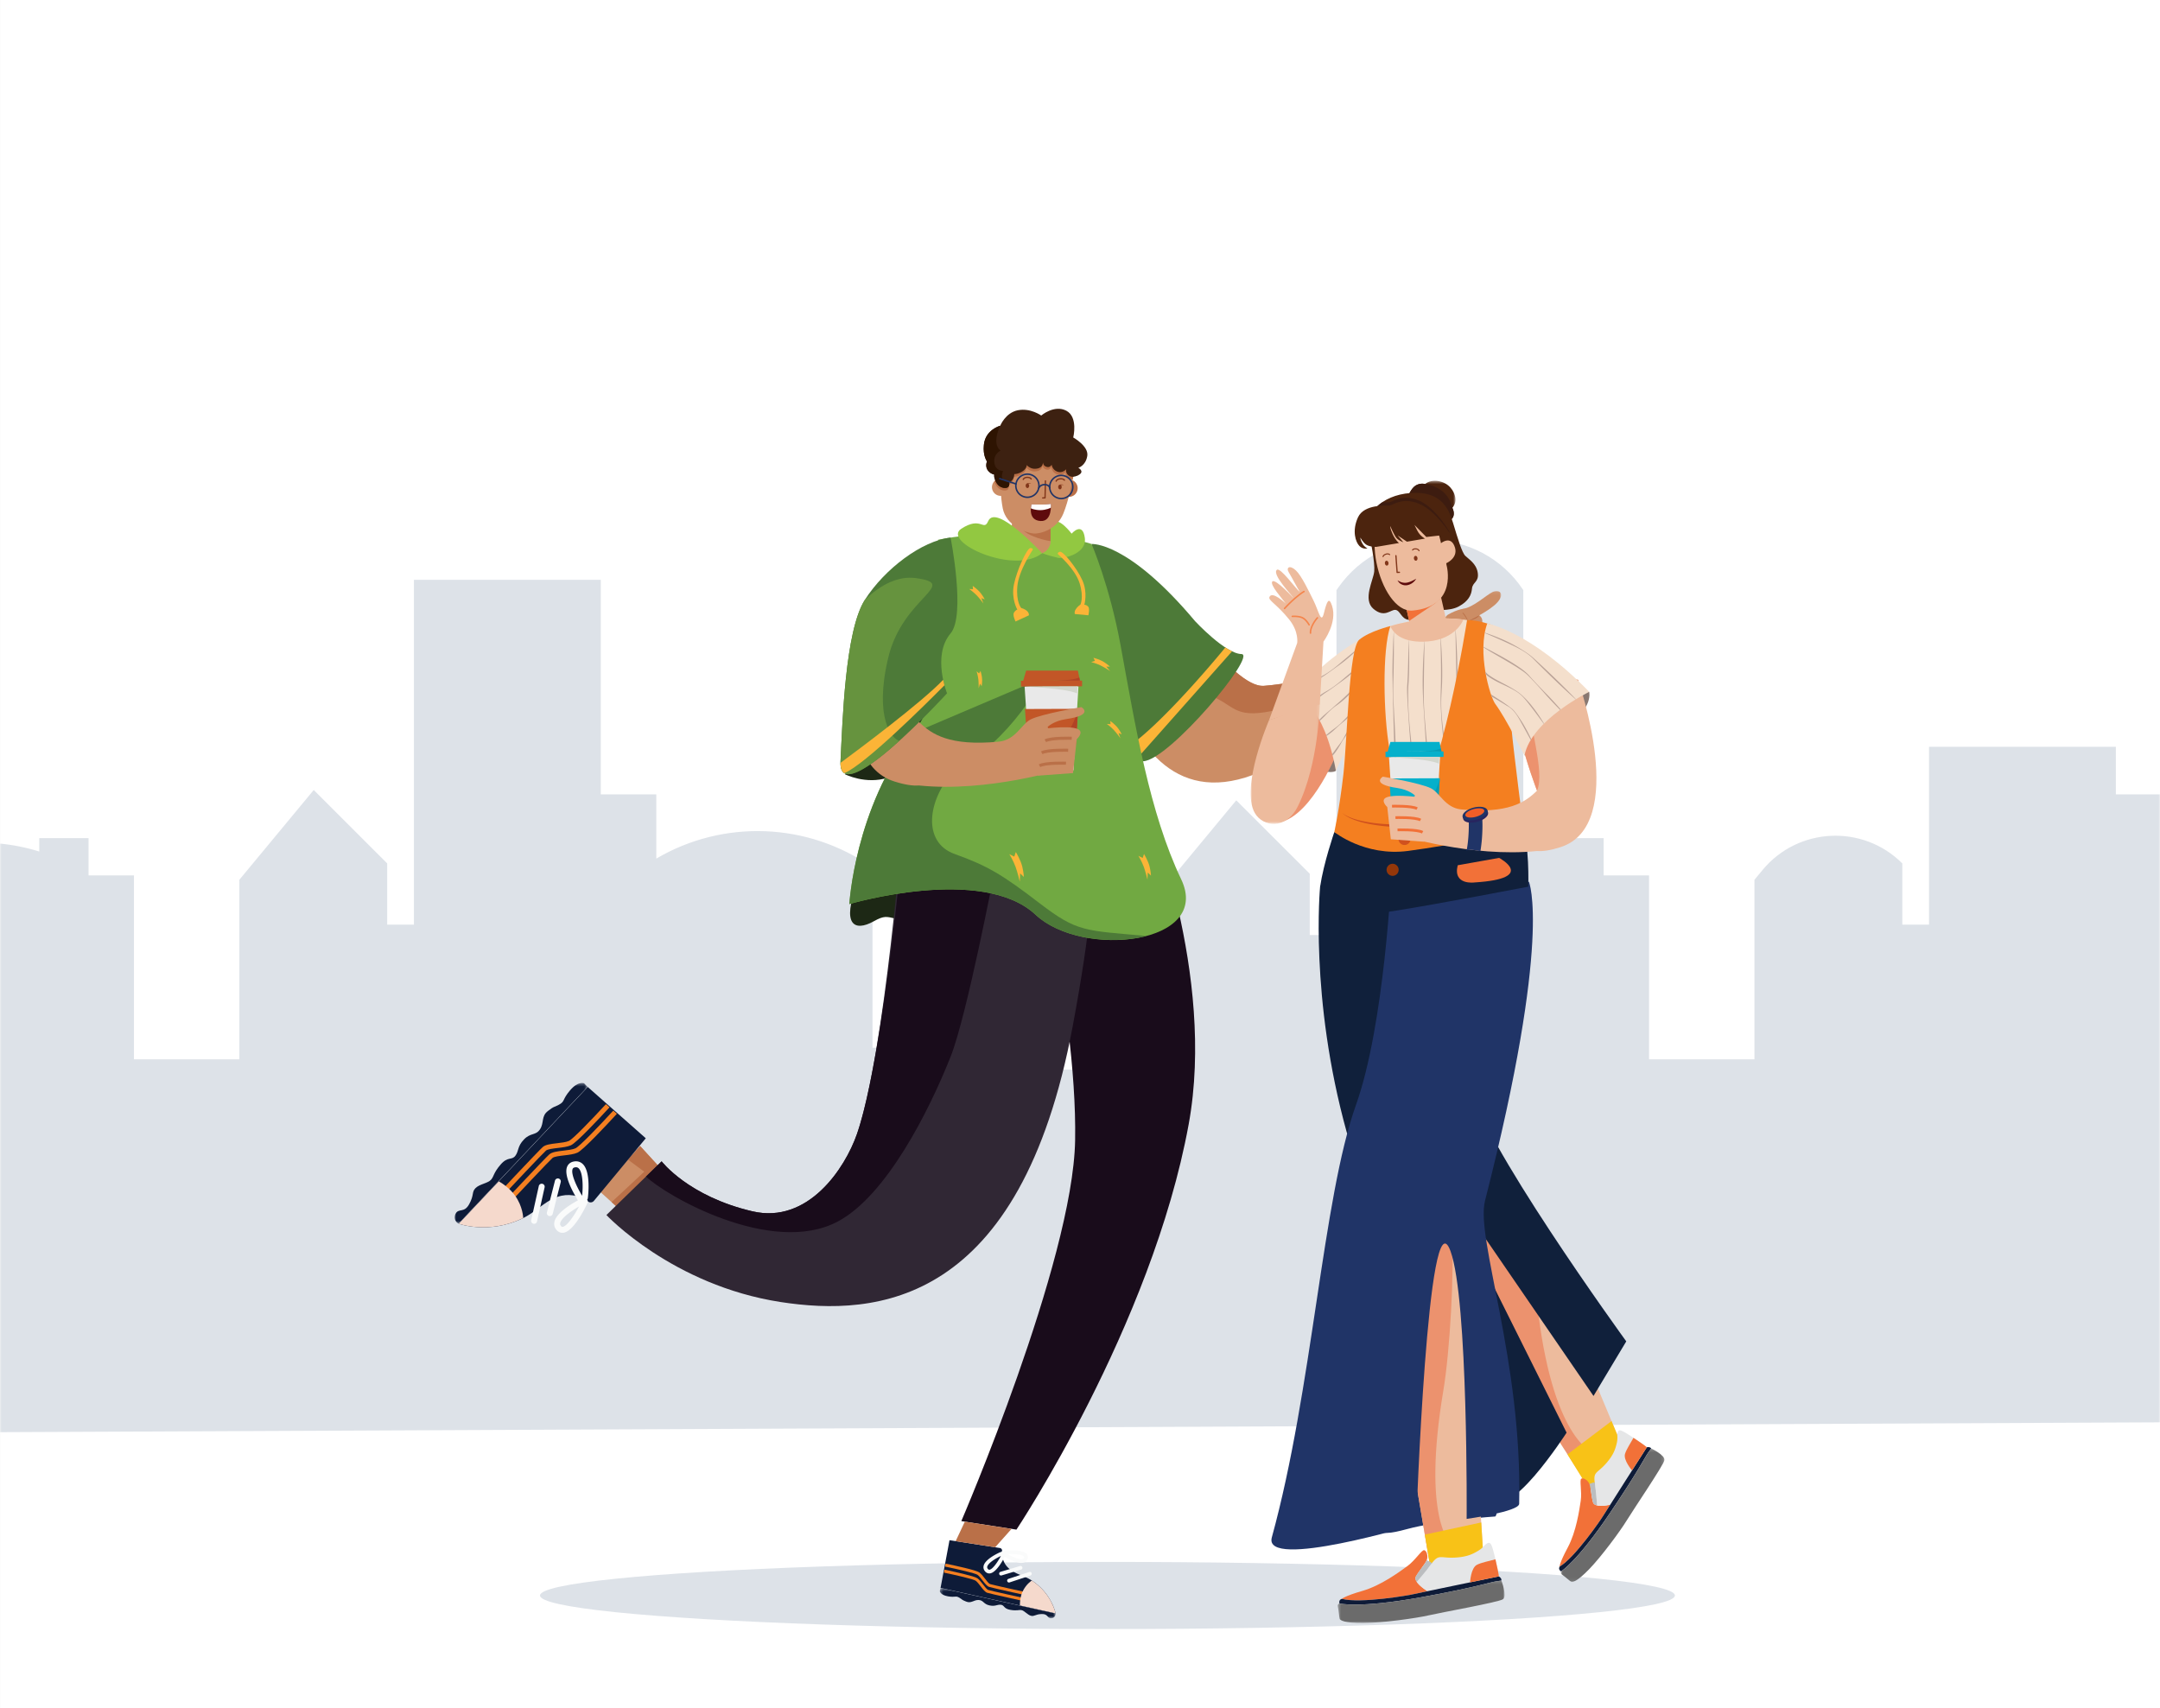<svg xmlns="http://www.w3.org/2000/svg" xmlns:xlink="http://www.w3.org/1999/xlink" width="708" height="560"><rect width="100%" height="100%" fill="#333333" stroke="none"/><defs><path id="a" d="M.003 0h708v560h-708z"/><path id="c" d="M0 .362h43.577v46.115H0z"/><path id="e" d="M.538.091h12.514v9.812H.538z"/><path id="g" d="M.323.368h37.972v9.908H.323z"/><path id="i" d="M.896.19h33.986v43.761H.896z"/><path id="k" d="M.367.15h54.714v13.936H.367z"/><path id="m" d="M.572.454H16.24V13.95H.572z"/><path id="o" d="M0 .525h22.702v39.808H0z"/></defs><g fill="none" fill-rule="evenodd"><mask id="b" fill="#fff"><use xlink:href="#a"/></mask><use fill="#FFF" xlink:href="#a"/><ellipse cx="363" cy="523" fill="#DDE2E8" mask="url(#b)" rx="186" ry="11"/><g fill="#DDE2E8" mask="url(#b)"><path d="M708 260.397h-14.468V244.79h-61.24v58.314h-8.758v-20.076c-12.92-12.91-34.15-11.913-45.8 2.149l-2.66 3.214v58.853h-34.553v-60.287h-14.882v-12.205h-9.618c-2.798-6.45-9.227-10.969-16.712-10.969v-70.339c-14.297-21.604-45.904-21.99-60.727-.737l-.513.737v113.045h-8.759v-20.076l-24.086-24.064-24.373 29.427v58.853H346.3v-60.287h-14.886v-12.205H315.27v12.205h-14.864v53.113h-14.418V284.37c-21.125-14.88-48.873-15.85-70.867-2.922v-21.052H196.92v-70.334h-61.244v113.04h-8.764v-20.076l-24.076-24.064-24.378 29.427v58.853H43.904v-60.287H29.022V274.75h-16.15v4.379c-17.365-5.372-36.47-3.354-52.517 6.082v-21.056H-57.85v-15.604H-116V470l427.5-1.95 396.5-1.808V260.397z"/></g><g mask="url(#b)"><path fill="#190C1B" d="M376.041 264.74s22.574 54.546 13.583 103.797c-12.081 66.18-56.458 132.878-56.458 132.878l-18.07-2.791s36.596-84.984 37.304-124.802c.805-45.164-17.018-113.77-17.018-113.77l40.66 4.687z"/><path fill="#CC8D65" d="M206.181 399.213l-9.65-8.703 13.278-14.855 9.725 10.634z"/><path fill="#BA7048" d="M209.808 375.655l8.653 9.46-11.658 11.244-4.57-.707-1.768-1.594 10.702-9.964-5.344-3.98z"/><path fill="#0E1B38" d="M192.644 356.308l-42.282 44.837s9.706 3.539 20.756-1.683c4.735-2.238 6.938-5.402 11.463-7.067l.135-.049c3.382-1.217 7.152-.6 10.047 1.53.615.454 1.48.331 1.946-.274l16.966-20.476-19.03-16.818z"/><path fill="#F47F20" d="M198.617 361.933c-4.611 5.01-10.82 11.477-12.137 12.064-.91.404-2.42.58-3.88.753-2.019.237-3.76.44-4.665 1.222-1.353 1.17-16.503 17.326-17.147 18.012l1.145 1.076c5.439-5.8 15.996-17.005 17.03-17.898.54-.466 2.282-.67 3.819-.852 1.578-.185 3.208-.377 4.336-.878 1.832-.815 9.147-8.622 12.677-12.457l-1.178-1.042z"/><path fill="#F47F20" d="M201.026 364.062c-4.636 5.047-11.065 11.76-12.41 12.358-.91.404-2.42.582-3.88.753-2.018.237-3.76.441-4.665 1.223-1.353 1.168-16.502 17.325-17.146 18.012l1.146 1.075c5.438-5.8 15.995-17.005 17.028-17.898.54-.466 2.283-.67 3.82-.85 1.577-.186 3.21-.378 4.336-.879 1.88-.837 9.537-9.037 12.948-12.754l-1.177-1.04z"/><path fill="#F5D9CC" d="M171.494 399.275c0-.041-.077-3.755-2.689-7.379-1.665-2.307-3.902-3.846-5.32-4.665l-13.124 13.914s9.708 3.538 20.756-1.682c.13-.062.251-.125.377-.188"/><g transform="translate(149 354.64)"><mask id="d" fill="#fff"><use xlink:href="#c"/></mask><path fill="#0E1B38" d="M1.295 46.477S-.731 45.373.285 43.31c1.018-2.064 2.813-.157 4.498-3.207 1.686-3.048.768-3.925 2.068-5.265 1.298-1.339 4.084-1.6 5.093-2.754 1.009-1.154.756-2.218 3.156-4.992 2.4-2.772 3.655-1.27 4.843-2.9 1.187-1.631.58-2.98 2.783-5.297 2.202-2.316 3.876-1.23 5.281-3.361 1.405-2.132.31-4.279 2.62-6.018 2.307-1.739 1.47-.91 3.566-2.026 2.096-1.116.993-1.595 3.668-4.725C40.536-.364 42.431.46 42.431.46l1.146 1.18L1.295 46.476z" mask="url(#d)"/></g><path fill="#FAFBFB" d="M189.665 382.973c-.322-.307-.692-.404-1.201-.314-.515.09-.675.313-.763.519-.657 1.53 1.23 5.676 3.107 8.803.333-2.973.271-7.655-1.143-9.008m-6.044 17.971c-.077.358-.004.636.239.93.256.306.435.308.582.285 1.524-.23 3.958-4.065 5.365-6.664-2.633 1.487-5.828 3.77-6.186 5.45m-1.906-.407c.626-2.937 5.536-5.882 7.721-7.061-1.527-2.452-4.761-8.185-3.527-11.067.27-.631.874-1.434 2.215-1.671 1.117-.197 2.115.089 2.887.826 2.701 2.582 1.78 10.322 1.667 11.196a.968.968 0 01-.227.509.973.973 0 01.143.985c-.038.093-4.188 9.273-7.857 9.831-.636.096-1.565.007-2.374-.964-.542-.651-.782-1.41-.705-2.213.012-.124.031-.247.057-.371m-2.447-3.094a.974.974 0 001.895.455l2.636-10.412.006-.023a.975.975 0 00-1.895-.455l-2.638 10.412-.004.023m-2.655-8.677l-.001.005-2.5 11.228a.974.974 0 001.9.428l.002-.004 2.5-11.229a.974.974 0 00-1.9-.428"/><path fill="#1D2815" d="M361.694 287.048s-23.968 13.403-48.07 14.917c-24.102 1.514-20.435-3.756-27.156 0-6.72 3.754-10.529.767-5.57-11.929 4.959-12.697 80.796-2.988 80.796-2.988"/><path fill="#302734" d="M216.868 380.687s8.745 11.509 29.808 16.396c18.17 4.215 30.293-14.039 34.232-25.393 9.278-26.746 15.123-103.742 15.123-103.742l58.717 7.287s9.155-4.575-3.158 61.256c-17.125 91.547-64.442 95.128-95.71 90.318-35.468-5.458-57.112-28.518-57.112-28.518l18.1-17.604z"/><path fill="#0A1A34" d="M363.907 280.853s-23.11 2.027-31.788.313l.073-6.921 32.106 3.173-.39 3.435z"/><path fill="#190C1B" d="M211.75 385.665l5.118-4.977s8.746 11.507 29.808 16.395c18.17 4.216 30.293-14.038 34.231-25.393 5.616-16.185 10.985-56.22 13.55-81.01l5.941-1.685 25.536-3.184S316.9 332.965 311.62 346.3c-7.031 17.762-21.069 45.68-37.05 54.134-21.709 11.482-56.57-8.615-62.82-14.769"/><path fill="#CC8D65" d="M484.923 212.684s-3.683 4.147-7.257 4.4l-5.872-7.786s.902-6.744 2.816-7.818c6.558-3.685 8.755-1.18 8.755-1.18l1.558 12.384z"/><path fill="#CC8D65" d="M487.026 212.53c-1.56.644-3.282.054-3.85-1.319-.566-1.37.239-3.006 1.798-3.65 1.56-.644 3.284-.054 3.85 1.319.567 1.371-.238 3.006-1.798 3.65"/><path fill="#CC8D65" d="M484.961 209.279c-1.772.732-3.667.212-4.234-1.16-.567-1.372.41-3.077 2.182-3.81 1.772-.731 3.668-.212 4.234 1.16.568 1.372-.41 3.078-2.182 3.81"/><path fill="#CC8D65" d="M483.902 206.376c-1.56.644-3.282.054-3.85-1.318-.566-1.372.239-3.007 1.799-3.65 1.56-.646 3.282-.054 3.85 1.317.566 1.372-.239 3.007-1.799 3.651"/><path fill="#CC8D65" d="M482.288 203.346c-1.133.468-2.386.039-2.797-.958-.412-.997.172-2.184 1.306-2.653 1.134-.467 2.385-.04 2.798.959.41.997-.174 2.184-1.307 2.652"/><path fill="#BA7048" d="M476.767 204.484c.093-.056.214.01.253.11.839 2.16 2.162 3.545 3.077 3.515.47-.015.949-.263 1.162-.691 1.494-3.013-1.992-6.425-1.915-6.5a.195.195 0 01.277.004c.117.122 2.87 3.004 1.876 6.145-.229.72-.707 1.127-1.348 1.148-1.245.04-2.894-1.087-3.706-3.175-.002-.005-.13-.285.324-.556m10.276 2.912s-1.168 2.154-3.669 2.213c0 0 3.07.144 4.054-2.086l-.385-.127zm-1.227-3.182s-.75 2.768-3.698 2.384c0 0 3.024.733 4.03-2.224l-.332-.16z"/><path fill="#BA7048" d="M484.313 201.451s-.657.621-3.029 2.095c0 0 3.073-.579 3.603-1.852l-.574-.243z"/><g transform="translate(478.984 193.644)"><mask id="f" fill="#fff"><use xlink:href="#e"/></mask><path fill="#CC8D65" d="M2.3 9.903s7.078-3.265 9.58-6.146C14.382.875 12.402-.54 10.372.36c-2.03.903-6.41 5.124-9.834 5.574L2.3 9.903z" mask="url(#f)"/></g><path fill="#CC8D65" d="M464.725 213.105c3.692-1.953 7.07-3.808 7.07-3.808l5.87 7.786s-4.528 3.813-8.625 6.986l-4.315-10.964z"/><path fill="#CC8D65" d="M466.465 212.039c-9.22 4.941-39.653 11.858-52.147 12.775-12.494.917-35.948-42.577-56.52-45.756 0 0 2.468 99.776 57.82 72.845 47.844-23.277 49.515-25.26 54.35-28.478 3.879-2.582-.607-12.938-3.503-11.386"/><path fill="#BA7048" d="M466.465 212.038c.946-.506-16.943 10.186-29.997 14.974-33.134 12.153-29.216 5.096-39.538 1.114-6.383-2.463-.343-3.172 3.738-11.043.911.709 2.372 1.749 4.016 2.838 3.64 3.166 6.9 5.094 9.635 4.893 6.438-.472 17.636-2.542 28.245-5.111 9.977-2.415 19.433-5.27 23.901-7.665z"/><path fill="#4D7A38" d="M357.797 178.324s11.842-1.032 33.944 25.314c0 0 9.88 10.648 15.175 10.759 5.296.11-23.625 34.735-32.18 35.142-8.554.407-16.94-71.215-16.94-71.215"/><path fill="#1D2815" d="M305.329 230.394s-6.924 22.168-14.257 24.526c-7.332 2.358-14.12-1.128-14.12-1.128l28.377-23.398z"/><path fill="#FBB437" d="M403.847 213.498l-31.004 34.963c-.796-.888-1.584-2.308-2.358-4.157 8.776-6.134 23.13-22.286 31.16-32.066a20.05 20.05 0 002.202 1.26"/><path fill="#71A942" d="M307.454 176.939s7.54 43.04-8.074 63.23c-19.216 24.848-20.985 56.188-20.985 56.188s43.547-12.874 61.034 3.484c15.459 14.46 57.9 9.726 47.738-11.605-10.389-21.804-14.976-50.024-19.864-76.682-3.598-19.623-9.506-33.23-9.506-33.23s-4.78-1.967-20.573-3.179c-15.794-1.21-29.77 1.794-29.77 1.794"/><path d="M335.074 284.058c.512 2.173.517 3.402.517 3.402l-1.205-1.162-.125 2.696s-.713-2.994-1.368-4.805c-.77-2.13-2.052-4.197-2.052-4.197l1.62.812.5-1.512s1.6 2.593 2.113 4.766m41.739.012c.445 1.884.449 2.95.449 2.95l-1.045-1.007-.109 2.338s-.619-2.598-1.186-4.168c-.67-1.848-1.78-3.64-1.78-3.64l1.405.704.434-1.311s1.387 2.248 1.832 4.133m-32.152-36.892c2.15 1.083 3.16 1.935 3.16 1.935l-1.812.2 2.122 1.982s-2.965-1.489-4.917-2.2c-2.299-.838-4.907-1.205-4.907-1.205l1.823-.79-.884-1.472s3.267.466 5.415 1.55m-22.729-24.244c-.01 1.297-.178 1.992-.178 1.992l-.52-.823-.444 1.504s.013-1.788-.106-2.9c-.14-1.309-.577-2.651-.577-2.651l.802.681.491-.783s.544 1.683.532 2.98m39.928-5.914c1.34.864 1.95 1.496 1.95 1.496l-1.194-.003 1.27 1.452s-1.85-1.19-3.083-1.798c-1.454-.715-3.136-1.145-3.136-1.145l1.237-.383-.492-1.027s2.108.542 3.448 1.408m-40.366-22.55c.93 1.228 1.274 2.001 1.274 2.001l-1.083-.396.672 1.736s-1.284-1.691-2.202-2.65c-1.082-1.13-2.465-2.076-2.465-2.076l1.249.06-.107-1.094s1.733 1.19 2.662 2.419m-27.037 75.415c-.02 2.233-.307 3.426-.307 3.426l-.894-1.413-.764 2.588s.021-3.078-.184-4.993c-.242-2.253-.995-4.565-.995-4.565l1.38 1.175.847-1.35s.936 2.898.917 5.132m72.019-31.157c.88 1.215 1.2 1.976 1.2 1.976l-1.047-.41.62 1.706s-1.217-1.673-2.09-2.627c-1.03-1.12-2.36-2.07-2.36-2.07l1.215.084-.081-1.067s1.662 1.193 2.543 2.408" fill="#FBB437"/><path fill="#0E1B38" d="M308.295 520.525L346 528.867s-1.215-6.359-7.574-10.626c-2.725-1.829-5.135-1.998-7.486-3.897l-.07-.056c-1.74-1.428-2.62-3.655-2.404-5.897a.879.879 0 00-.773-.958l-16.466-2.55-2.933 15.642z"/><path fill="#F47F20" d="M309.402 515.504c4.177.872 9.65 2.134 10.39 2.655.508.359 1.09 1.114 1.65 1.845.777 1.01 1.447 1.88 2.157 2.116 1.064.354 14.623 3.312 15.2 3.44l.21-.963c-4.868-1.062-14.287-3.143-15.1-3.411-.424-.14-1.094-1.013-1.686-1.781-.606-.79-1.233-1.606-1.864-2.05-1.028-.725-7.579-2.152-10.776-2.819l-.181.968z"/><path fill="#F47F20" d="M309.773 513.525c4.205.872 9.882 2.175 10.636 2.706.509.36 1.09 1.114 1.652 1.845.775 1.01 1.444 1.88 2.156 2.117 1.064.352 14.623 3.311 15.198 3.438l.212-.963c-4.868-1.062-14.29-3.142-15.101-3.41-.424-.14-1.094-1.013-1.684-1.782-.606-.789-1.234-1.605-1.866-2.05-1.054-.742-7.926-2.228-11.022-2.87l-.181.969z"/><path fill="#F5D9CC" d="M338.205 518.1c-.022.013-1.995 1.246-3.105 3.816-.708 1.636-.816 3.335-.801 4.362l11.702 2.59s-1.215-6.36-7.574-10.626c-.075-.05-.148-.095-.222-.143"/><g transform="translate(307.712 520.202)"><mask id="h" fill="#fff"><use xlink:href="#g"/></mask><path fill="#0E1B38" d="M38.295 8.71s.057 1.446-1.38 1.56c-1.436.115-.987-1.463-3.17-1.39-2.181.073-2.358.848-3.496.58s-2.174-1.684-3.118-1.855c-.945-.173-1.437.306-3.7-.095-2.262-.4-1.858-1.557-3.116-1.673-1.26-.114-1.79.644-3.743.205-1.954-.44-1.907-1.69-3.506-1.761-1.598-.07-2.402 1.207-4.078.524-1.678-.684-.963-.498-2.236-1.269-1.274-.77-1.178-.021-3.721-.454C.487 2.648.323 1.364.323 1.364L.589.368 38.295 8.71z" mask="url(#h)"/></g><path fill="#FAFBFB" d="M323.597 513.56c-.062.273.005.503.217.748.215.249.385.262.524.244 1.035-.138 2.66-2.486 3.737-4.5-1.706.775-4.205 2.313-4.478 3.509m11.609-2.522a.628.628 0 00.425-.427c.082-.237.026-.334-.035-.406-.613-.745-3.458-.822-5.308-.745 1.645.938 3.9 1.925 4.918 1.578m.395 1.155c-1.781.608-4.943-1.088-6.28-1.885-.828 1.61-2.873 5.19-4.82 5.453-.427.059-1.052-.009-1.61-.655-.465-.538-.633-1.166-.484-1.818.521-2.282 4.98-4.274 5.488-4.494a.598.598 0 01.346-.041.613.613 0 01.485-.394c.062-.008 6.334-.726 7.812 1.069.257.311.507.839.245 1.587a1.848 1.848 0 01-1.182 1.178m-.879 2.311a.611.611 0 00-.363-1.166l-6.449 1.927c-.005 0-.01.003-.014.004a.612.612 0 00.364 1.166l6.449-1.926.013-.005m-3.815 4.216h.003l6.845-2.263a.61.61 0 00-.38-1.161l-.004.001-6.844 2.262a.611.611 0 00.38 1.161"/><path fill="#BA7048" d="M331.57 501.169l-5.379 6.03-12.95-2 3.01-6.397z"/><path fill="#92C841" d="M346.467 182.766c1.07.677 9.846-.865 9.115-6.426-.73-5.562-4.331-1.408-4.331-1.408s-4.356-5.794-6.318-3.552c-1.962 2.24-1.114 7.211-3.986 8.367-2.91 1.171 5.52 3.019 5.52 3.019"/><path fill="#CC8D65" d="M330.78 160.218a2.84 2.84 0 11-5.585-1.042 2.84 2.84 0 015.585 1.042"/><path fill="#BA7048" d="M353.181 160.545a2.84 2.84 0 11-5.584-1.04 2.84 2.84 0 015.584 1.04"/><path fill="#CC8D65" d="M331.804 170.956l-.639 5.157s.123 4.587 7.462 5.5c5.115.636 5.716-3.63 5.716-3.63l.033-8.189-12.572 1.162z"/><path fill="#BA7048" d="M344.345 177.372l.026-6.372-9.065 2.71s.966 1.352 4.834 2.642c1.804.602 3.212.887 4.205 1.02"/><path fill="#CC8D65" d="M347.164 142.549c-3.535-1.012-8.644-2.72-13.322-.593-4.352 1.978-5.792 5.205-5.792 5.205s-.785 12.348.63 19.476c1.13 5.701 7.59 8.022 10.076 8.251 1.941.18 7.578-1.131 9.772-6.514 1.796-4.406 2.84-10.024 3.533-13.473.561-2.784.287-5.689-.89-8.274-.826-1.815-2.093-3.532-4.007-4.078"/><path fill="#BA7048" d="M325.934 157.788c.498-.531 1.167-.886 1.917-.921-.086-5.163.2-9.706.2-9.706s1.439-3.227 5.79-5.204c4.678-2.126 9.788-.42 13.323.591 1.915.548 3.181 2.263 4.008 4.079 1.176 2.585 1.451 5.49.89 8.274-.134.668-.287 1.435-.45 2.24-.45.028-1.007-.05-1.523-.464-1.104-.885-.722-2.021-.722-2.021s-1.232 1.467-2.928.815a2.906 2.906 0 01-1.861-2.273s-.483.951-1.477.744c-1.213-.25-1.372-1.249-1.394-1.502.017.29.003 1.972-2.505 2.09-1.158.055-2.078-.511-2.772-1.177-.124.827-.67 1.787-2.29 2.5-.726.32-1.32.412-1.806.405-.009.382-.08.916-.366 1.493-.528 1.063-1.299 1.16-1.299 1.16s.253 1.282-.555 1.724c-.77.42-3.254.262-4.18-2.847"/><path fill="#81361A" d="M346.849 159.658c.01.43.277.772.594.764.318-.008.567-.362.557-.793-.01-.429-.278-.771-.595-.764-.318.008-.567.364-.556.793"/><path fill="#81361A" d="M347.31 158.879s.39-.099.762-.076c.373.022.598.207.598.207s-.306-.06-.57-.038c-.266.02-.504.091-.504.091l-.286-.184zm-11.125.353c.01.43.277.772.595.764.317-.007.566-.362.556-.793-.01-.429-.278-.772-.595-.764-.318.008-.566.364-.556.793"/><path fill="#81361A" d="M336.631 158.475s.39-.097.762-.075a1.1 1.1 0 01.598.208s-.306-.06-.57-.039c-.265.02-.504.091-.504.091l-.286-.185zm-1.264-1.118a.21.21 0 01-.167-.292c.016-.035.373-.82 1.558-.794 1.171.024 1.404.61 1.427.676a.21.21 0 01-.131.267.209.209 0 01-.266-.124c-.008-.017-.182-.38-1.04-.395-.89-.02-1.15.518-1.16.54a.213.213 0 01-.221.122m10.806.571a.187.187 0 01-.074-.014.209.209 0 01-.12-.271c.013-.034.336-.838 1.575-.894 1.23-.058 1.508.51 1.537.574a.21.21 0 01-.11.278.21.21 0 01-.275-.103c-.01-.016-.225-.368-1.133-.327-.95.044-1.19.602-1.2.625a.213.213 0 01-.2.132m-4.415 5.499a.211.211 0 01.02-.421l.561-.014.113-5.36a.212.212 0 01.216-.206.22.22 0 01.208.216l-.119 5.561a.21.21 0 01-.206.207l-.765.018h-.028"/><path fill="#3D2111" d="M330.999 154.957s1.097.999 3.274.04c3.508-1.545 2.002-4.25 2.002-4.25s7.972-.307 11.426 1.541c1.818.972 4.289 3.384 4.289 3.384s.157 1.01 1.821-.116c1.665-1.126-.36-2.21-.36-2.21s2.391-.64 2.933-3.868c.54-3.226-4.6-6.074-4.6-6.074s1.672-6.706-2.275-8.77c-3.948-2.064-8.221 1.574-8.221 1.574s-3.524-2.54-7.64-1.73c-4.116.811-5.793 5.08-5.793 5.08s-4.846 1.295-5.351 6.203c-.763 7.415 5.046 8.41 5.046 8.41l1.432 3.81.943.88 1.074-3.904z"/><path fill="#3D2111" d="M332.44 154.865s.187.967-.34 2.03c-.528 1.063-1.299 1.16-1.299 1.16s.254 1.281-.554 1.723c-.808.442-3.52.285-4.322-3.283-.184-.82.202-3.353.202-3.353l6.313 1.723z"/><path fill="#3D2111" d="M323.755 150.69s-1.249 2.1.262 3.776c1.512 1.675 3.586 1.079 3.586 1.079l-1.74-3.569-2.108-1.285z"/><path fill="#2E1402" d="M323.504 151.265c-.761-1.248-1.258-3.005-1-5.504.505-4.907 5.35-6.204 5.35-6.204s-2.954 5.733.11 8.166c0 0-2.017.952-2.065 3.195-.052 2.37 1.23 3.34 2.907 3.485 0 0-1.7 3.323 1.996 3.652 0 0 .251 1.281-.555 1.723-.809.442-3.52.286-4.322-3.282-.049-.219-.056-.561-.042-.942a3.458 3.458 0 01-1.866-1.09c-1.029-1.14-.777-2.461-.513-3.2"/><path fill="#3D2111" d="M335.098 150.479s1.493 3.325 4.236 3.195c2.744-.13 2.503-2.15 2.503-2.15s.004 1.275 1.396 1.563c.995.205 1.478-.746 1.478-.746s.164 1.623 1.86 2.273c1.696.652 2.928-.815 2.928-.815s-.381 1.137.723 2.021c1.104.884 2.407.264 2.407.264l-2.594-3.653-2.697-2.49-6.61-3.348-5.63 3.886z"/><path fill="#5E0B0C" d="M338.12 165.345s1.16.037 3.03.048c1.871.009 3.292-.213 3.292-.213s.556 5.843-3.372 5.608c-4.446-.268-2.95-5.443-2.95-5.443"/><path fill="#FEFEFE" d="M341.144 167.223c1.673-.03 3.307-.72 3.313-.848.025-.697-.016-1.195-.016-1.195s-1.42.222-3.29.212c-1.87-.01-3.03-.047-3.03-.047s-.15.523-.215 1.244c-.008.096 1.384.667 3.238.634"/><path fill="#203467" d="M337.302 155.716a3.55 3.55 0 00-4.045 2.96 3.548 3.548 0 002.962 4.043c1.93.3 3.745-1.03 4.043-2.96a3.548 3.548 0 00-2.96-4.043m-1.158 7.489a4.04 4.04 0 01-3.37-4.603 4.039 4.039 0 014.602-3.37 4.039 4.039 0 013.372 4.601 4.04 4.04 0 01-4.604 3.372m12.251-7.075a3.548 3.548 0 00-4.043 2.962 3.548 3.548 0 002.96 4.043 3.547 3.547 0 004.044-2.96 3.548 3.548 0 00-2.96-4.045m-1.157 7.49a4.038 4.038 0 01-3.371-4.603 4.038 4.038 0 014.603-3.37 4.04 4.04 0 013.37 4.602 4.039 4.039 0 01-4.602 3.37"/><path fill="#203467" d="M340.43 160.276a.244.244 0 01-.193-.327c.02-.054.5-1.318 2.142-1.33 1.341-.01 1.854.814 1.938 1.251a.245.245 0 01-.482.093c-.007-.034-.197-.863-1.453-.853-1.305.009-1.68.998-1.684 1.007a.245.245 0 01-.267.159m-7.452-1.395a.16.16 0 01-.04-.009l-5.335-1.746a.246.246 0 01.153-.466l5.335 1.746a.245.245 0 01-.113.475"/><path fill="#FBB437" d="M346.801 181.689s5.583 4.745 7.062 9.47c1.48 4.727.268 7.03.268 7.03s-.962.61-1.547 1.554c-.584.943-.264 1.534-.264 1.534l4.428.417s.551-2.307-.12-2.916c-.672-.609-1.21-.529-1.21-.529s1.196-3.956-.652-8.055c-1.848-4.1-6.422-9.71-7.403-9.328-.98.384-.562.823-.562.823"/><path fill="#4D7A38" d="M299.241 240.355l42.597-18.131s-10.11 20.446-28.942 30.272l-.006.008c-8.887 9.457-10.762 23.563 0 27.432 10.761 3.868 15.52 6.674 27.904 16.175 12.386 9.5 14.769 8.862 34.943 10.708-11.564 3.056-27.911.878-36.308-6.978-17.487-16.359-61.034-3.485-61.034-3.485s1.763-31.184 20.846-56.001"/><path fill="#92C841" d="M341.57 181.348s-15.08-16.407-17.648-10.553c-1.57 3.571-2.274-1.734-8.824 2.519-6.551 4.253 17.375 15.327 26.473 8.034"/><path fill="#FBB437" d="M338.477 180.27s-4.567 6.731-5.017 11.957c-.448 5.226 1.277 7.074 1.277 7.074s1.1.257 1.894.98c.795.726.604 1.429.604 1.429l-4.358 2.018s-1.062-2.092-.52-2.938c.54-.848 1.099-.964 1.099-.964s-2.072-3.493-1.115-8.231c.957-4.738 4.32-11.962 5.392-11.937 1.07.025.744.612.744.612"/><path fill="#E9E9E9" d="M351.822 252.484l1.676-27.503-17.654.06 1.815 27.491s6.448 1.958 14.163-.048"/><path fill="#C25627" d="M354.694 223.103l-20.046.068.001 1.874 20.045-.067z"/><path fill="#C25627" d="M353.295 219.812H336.35l-.974 3.367 18.594-.086z"/><path fill="#D3D7CD" d="M335.56 225.041s13.661.507 17.511 2.261l.142-2.32-17.654.06zm2.099 27.491c-.35-.107 6.038 2.066 14.163-.048l1.273-20.881c-5.64 18.847-15.436 20.93-15.436 20.93"/><path fill="#C25627" d="M352.646 243.952l.742-11.597-17.43.058.802 11.593z"/><path fill="#B14325" d="M353.388 232.354s-1.632 7.28-6.675 11.618l5.933-.02.742-11.598z"/><path fill="#D3D7CD" d="M337.087 244.007l15.255-.054-.082 1.476z"/><path fill="#B14325" d="M345.43 223.132l8.538-.04v-.015l-.212-1.027c-1.593.925-7.123 1.063-8.326 1.082"/><path fill="#CC8D65" d="M354.472 231.799s-12.909 2.161-16.632 4.02c-3.033 1.514-4.895 6.773-10.506 7.302-16.065 1.518-22.023-2.415-26.119-6.491 0 0 15.568-40.207 2.438-39.471-4.032.225-16.58 1.156-16.58 1.156s-17.815 50.269 6.106 57.86c3.437 1.09 6.05 1.462 8.008 1.302 22.765 2.348 47.506-5.485 47.506-5.485l-5.304-13.705s1.972-1.98 6.067-2.567c9.345-1.343 5.016-3.921 5.016-3.921"/><path fill="#BA7048" d="M301.216 236.63s15.566-40.207 2.437-39.471c-4.031.225-16.579 1.156-16.579 1.156s-.496 1.404-1.211 3.77c0 0 15.168 1.963 17.028 6.186 1.86 4.222-4.685 21.64-1.675 28.359"/><path fill="#CC8D65" d="M339.941 239.187s10.1-1.62 13.291-.22c2.297 1.01-.293 3.326-.293 3.326l-1.223 11.127-11.486.846-.289-15.079z"/><path stroke="#BA7048" d="M351.298 242s-6.864-.218-8.661.839m7.48 3.099s-6.864-.219-8.66.838m7.941 3.402s-6.865-.218-8.661.838"/><path fill="#4D7A38" d="M311.576 176.219s5.045 25.485 0 31.421c-6.141 7.224-1.158 19.631-1.158 19.631s-35.79 39.222-34.919 22.27c.666-12.944 1.476-42.756 7.994-52.936 6.517-10.18 18.705-19.343 28.083-20.386"/><path fill="#66933E" d="M300.194 189.502c14.572 1.992-4.297 6.067-9.054 26.108-4.756 20.042 1.355 26.688 3.652 27.233-9.515 8.6-19.765 15.865-19.292 6.698.662-12.895 1.473-42.514 7.922-52.805 5.337-5.305 11.224-7.992 16.772-7.234"/><path fill="#FBB437" d="M309.142 222.847c.14.657.285 1.245.432 1.783-6.125 6.189-26.055 26.005-32.826 28.82-.814-.502-1.247-1.611-1.24-3.396 6.02-4.44 26.558-19.758 33.634-27.207"/><path fill="#EDBB9D" d="M492.63 380.637l40.337 96.545-13.589 8.258-46.501-86.195z"/><path fill="#EC926E" d="M519.378 485.44l-42.854-66.704c-1.217-9.623-15.853-36.453-14.924-43.587l19.009-9.275c4.336 10.276 22.242 53.883 23.66 65.038 5.348 42.07 18.315 45.463 18.315 45.463l-3.206 9.065z"/><path fill="#F8C217" d="M513.788 476.74l14.436-10.908 4.742 11.35-12.013 11.178z"/><path fill="#F27138" d="M511.203 513.548c5.054-3 13.62-15.527 14.326-16.739.163-.281 1.018-1.635 2.234-3.548-1.16.24-5.12.923-5.6-.774-.562-1.992-.697-4.784-1.162-6.008-.464-1.224-2.004-2.183-2.68-1.764-.676.42.267 4.176-.198 7.276-.465 3.099-1.475 10.097-4.218 15.226-2.817 5.264-2.702 6.33-2.702 6.33"/><path fill="#E5E6E7" d="M532.854 469.699c-1.432-.834-2.322-1.28-2.63-.126-.28 1.053.162 1.659-.317 3.629-.441 1.818-1.032 3.798-3.593 6.653-2.945 3.283-4.14 2.476-3.554 6.429.371 2.511.636 5.881.731 7.193 1.404.313 3.484-.054 4.272-.215a8756.304 8756.304 0 0112.04-18.848c-.996-.877-5.378-3.801-6.95-4.715"/><path fill="#BBBDBF" d="M520.99 486.451c.002.009.008.019.012.027.463 1.225.598 4.017 1.162 6.008.014.052.032.101.053.149l.005.01c.202.445.675.7 1.27.833-.095-1.313-.36-4.682-.732-7.194a12.412 12.412 0 01-.046-.331c-.652.05-1.293.296-1.725.498"/><path fill="#0E1B38" d="M539.803 474.414s-13.568 21.184-14.274 22.395c-.706 1.212-9.272 13.74-14.326 16.738 0 0-.596.885.476 1.557 0 0 5.235-3.15 15.86-18.864 9.488-14.03 11.633-18.565 12.657-20l1.025-1.434s-.303-.631-1.418-.392"/><g transform="translate(510.694 474.616)"><mask id="j" fill="#fff"><use xlink:href="#i"/></mask><path fill="#6B6B6B" d="M30.527.19l-1.024 1.435c-1.025 1.434-3.17 5.97-12.657 19.999C6.22 37.338.986 40.489.986 40.489s-.362.681.363 1.104c.725.423 2.725 2.279 3.073 2.346.348.067 1.735.005 5.824-4.224 4.088-4.229 10.224-12.572 12.241-15.893C24.505 20.5 34.524 5.74 34.864 4.071c.34-1.668-4.337-3.88-4.337-3.88" mask="url(#j)"/></g><path fill="#F27138" d="M534.947 482.003c2.413-3.772 4.449-6.954 4.856-7.588-.63-.555-2.617-1.93-4.387-3.096-.892 1.646-2.293 3.724-2.764 5.245-.638 2.058 2.295 5.44 2.295 5.44"/><path fill="#10203B" d="M471.274 287.899s-28.188-13.09-38.57 2.745c0 0-3.536 36.384 8.741 80.57 0 0 34.346 80.708 48.139 118.376 3.998 10.916 23.91-19.962 23.91-19.962L468.06 378.53l54.257 79.071 10.736-17.896s-49.664-68.398-51.01-84.595c-1.345-16.197-2.69-12.636-10.77-67.211"/><path fill="#203467" d="M490.124 497.105s-18.228 1.23-29.029 4.156c-10.8 2.926-11.798 1.478-8.727-13.694 3.07-15.172 13.821-35.495 13.821-35.495s28.34 40.352 23.935 45.033"/><path fill="#EDBB9D" d="M479.676 404.345l6.617 107.34-17.64.95-17.118-100.899z"/><path fill="#EC926E" d="M468.653 512.635l-13.703-80.772c2.337-9.346 5.588-17.418 9.277-23.46l11.7-3.073c.75 11.446-.639 37.408-2.813 50.387-7.1 42.358 2.39 50.218 2.39 50.218l-6.851 6.7z"/><path fill="#F8C217" d="M467.026 503.044l18.49-3.979.778 12.62-17.641.95z"/><path fill="#F27138" d="M439.838 524.114c6.182 1.595 22.195-1.208 23.648-1.572.337-.084 2.012-.44 4.385-.939-1.085-.697-4.688-3.18-3.8-4.797 1.041-1.899 3.012-4.067 3.56-5.322.549-1.255.058-3.128-.783-3.327-.84-.2-2.897 3.29-5.566 5.232-2.67 1.942-8.664 6.358-14.623 8.081-6.118 1.768-6.82 2.644-6.82 2.644"/><path fill="#E5E6E7" d="M489.377 508.015c-.5-1.696-.863-2.698-1.961-2.077-1.004.566-1.109 1.347-2.949 2.444-1.696 1.012-3.63 2.032-7.757 2.21-4.743.206-5.077-1.291-7.56 2.074-1.577 2.139-3.876 4.832-4.779 5.874.865 1.291 2.763 2.59 3.5 3.064a8555.61 8555.61 0 0123.429-4.857c-.127-1.4-1.375-6.87-1.923-8.732"/><path fill="#BBBDBF" d="M467.642 511.454l-.01.03c-.549 1.256-2.52 3.423-3.56 5.322-.028.048-.05.098-.07.15l-.003.01c-.174.482.007 1.027.372 1.575.903-1.043 3.202-3.736 4.78-5.874.071-.098.14-.19.21-.28-.547-.455-1.23-.756-1.719-.933"/><path fill="#0E1B38" d="M491.3 516.747s-26.362 5.431-27.813 5.795c-1.453.365-17.468 3.167-23.65 1.572 0 0-1.122.203-.785 1.511 0 0 6.435 1.62 26.43-1.986 17.85-3.22 22.9-4.956 24.767-5.244l1.867-.288s.234-.696-.816-1.36"/><g transform="translate(438.099 517.956)"><mask id="l" fill="#fff"><use xlink:href="#k"/></mask><path fill="#6B6B6B" d="M54.018.15L52.15.44c-1.867.288-6.917 2.024-24.768 5.243C7.39 9.289.954 7.669.954 7.669S.165 7.901.417 8.76c.252.86.434 3.743.656 4.055.222.31 1.351 1.313 7.693 1.27 6.342-.044 17.343-1.586 21.391-2.52 4.047-.936 22.858-4.295 24.364-5.272 1.507-.976-.503-6.142-.503-6.142" mask="url(#l)"/></g><path fill="#F27138" d="M481.86 518.696c4.692-.971 8.65-1.786 9.44-1.95-.08-.886-.61-3.4-1.127-5.6-1.921.546-4.561 1.025-6.062 1.795-2.029 1.04-2.252 5.755-2.252 5.755"/><path fill="#203467" d="M456.118 286.248s-2.254 49.606-11.666 75.978c-11.005 30.833-14.178 93.074-27.578 141.742-3 10.894 47.316-4.27 47.316-4.27s3.829-109.946 11.265-89.547c5.822 15.97 5.278 87.747 5.278 87.747s17.161-2.36 17.22-4.948c1.081-47.06-14.351-86.994-11.203-99.32 22.102-86.538 14.401-104.572 14.401-104.572l-45.033-2.81z"/><path fill="#F4DFCC" d="M489.14 205.689c-11.457-5.616-35.289-2.88-43.458 4.794-4.794 4.502-6.1 25.208-5.384 38.513.902 16.79-6.457 32.099-6.067 40.327.353 7.46 31.968 5.093 52.163.089 10.101-2.504 14.396.262 10.055-35.48-4.292-35.316 1.908-43.725-7.31-48.243"/><path fill="#B9A297" d="M456.831 207.048c-.257 4.34-.402 9.097-.42 13.443l.094 6.52.19 6.518c.1 4.345.205 8.689.396 13.028.08 2.17.202 4.34.322 6.509.116 2.169.232 4.338.392 6.506l.046-.002c-.008-2.173-.061-4.346-.113-6.518-.049-2.172-.094-4.345-.184-6.515-.146-4.344-.377-8.684-.613-13.021-.087-2.17-.26-4.34-.281-6.508-.02-2.171.071-4.341.123-6.513.085-4.342.126-8.686.08-13.033l-.032-.414zm4.817 2.85c-.02 5.129-.078 10.229-.43 15.35-.033 2.574.17 5.131.317 7.688.177 2.556.32 5.114.528 7.668.189 2.553.402 5.112.627 7.655.176 2.544.177 5.103.15 7.659a190.527 190.527 0 01-.292 7.664 90.276 90.276 0 01-.311 3.824c-.072.634-.137 1.27-.228 1.903-.046.315-.097.63-.163.942-.035.155-.07.311-.122.46-.026.075-.053.15-.092.213-.038.069-.097.114-.147.05l-.035.026c.059.103.206.03.229-.044.047-.07.08-.145.11-.221.06-.15.103-.307.147-.462.083-.31.15-.626.212-.94.123-.631.226-1.265.309-1.9.168-1.273.3-2.55.415-3.826.23-2.555.389-5.116.43-7.682.056-2.564.02-5.135-.192-7.7l-.802-7.642c-.502-5.092-.897-10.218-.72-15.324.421-5.095.388-10.253.106-15.363l-.046.002zm5.249.134c-.396 4.892-.604 9.8-.574 14.71.026 2.455.156 4.91.314 7.358l.463 7.345c.291 4.896.67 9.792.602 14.678-.031 2.453-.017 4.908-.007 7.362.008 2.453.016 4.906.067 7.359h.045c.1-2.453.157-4.905.215-7.356.06-2.452.123-4.903.143-7.354.111-4.929-.393-9.824-.82-14.707-.199-2.445-.438-4.886-.552-7.336-.146-2.449-.128-4.9-.099-7.35.04-4.899.154-9.8.247-14.707l-.044-.002zm5.246-1.32c.128 5.024.248 10.048.168 15.063l-.092 3.768c-.017 1.259-.002 2.517.027 3.773.093 2.515.239 5.028.503 7.529.463 5.01 1.216 9.983 1.394 14.992.198 5.01.112 10.036-.3 15.044l.045.005c.358-2.49.545-5.001.663-7.515.121-2.514.16-5.034.055-7.551-.136-5.05-1.02-10.02-1.616-15.001-.285-2.493-.558-4.994-.584-7.506-.068-2.514.18-5.008.28-7.528.139-5.033-.07-10.066-.497-15.075l-.046.002zm4.958-2.516c.39 5.137.61 10.286.622 15.438a128.615 128.615 0 01-.251 7.728c-.337 2.566-.212 5.13-.005 7.697.432 5.126 1.098 10.232 1.609 15.356.274 2.56.501 5.127.67 7.7a88.22 88.22 0 01.19 3.86c.02 1.288.03 2.59-.229 3.861l-.044-.01c.2-1.27.102-2.562.05-3.842a89.716 89.716 0 00-.293-3.845l-.806-7.676c-.553-5.117-1.085-10.242-1.385-15.389a66.564 66.564 0 01-.135-3.864c-.015-1.291.139-2.582.216-3.86.134-2.567.074-5.141.039-7.713l-.293-15.438.045-.003z"/><path fill="#10203B" d="M437.365 272.746s-3.517 10.122-4.662 17.958c0 0 8.892 10.351 24 7.956 15.106-2.395 44.236-8.001 44.236-8.001s.476-14.705-2.19-20.251c0 0-43.476 11.158-61.384 2.338"/><path fill="#F27138" d="M477.807 283.633l13.566-2.416s12.727 6.746-7.996 8.048c0 0-7.252 1.051-5.57-5.632"/><path fill="#897871" d="M520.915 226.787s-5.527.539-13.605 3.679c-8.294 3.223-7.622 17.197-7.622 17.197s5.046-4.816 14.703-10.823c6.114-3.802 6.854-7.862 6.524-10.053"/><g transform="translate(460.852 157.146)"><mask id="n" fill="#fff"><use xlink:href="#m"/></mask><path fill="#4C240E" d="M.572 5.709s1.092-2.84 2.669-3.743 3.043-.454 3.043-.454S8.13-.278 11.59.797c3.461 1.074 4.591 4.174 4.649 5.752.058 1.578-1.04 2.792-1.04 2.792s1.084 1.983.002 3.382c-1.08 1.398-3.803 2.117-9.075-.725C.852 9.155.572 5.708.572 5.708" mask="url(#n)"/></g><path fill="#3D1C10" d="M472.824 161.058c2.687 2.14 3.226 5.429 3.226 5.429s1.084 1.983.002 3.381c-1.08 1.4-3.803 2.118-9.075-.724-5.272-2.843-5.553-6.288-5.553-6.288s1.092-2.84 2.67-3.744c1.577-.903 3.043-.454 3.043-.454s3 .261 5.687 2.4"/><path fill="#4C240E" d="M462.346 161.61c9.688-.697 12.372 4.636 13.925 9.774 1.554 5.138 2.904 9.704 4.011 10.81 1.108 1.104 3.648 2.536 4.093 5.584.445 3.049-1.694 3.026-1.89 5.14-.194 2.116-1.152 4.157-4.347 5.881-3.195 1.724-7.818.892-9.49 1.532-1.671.642-4.594 3.176-7.005 2.835-2.41-.343-2.683-3.12-4.281-3.243-1.598-.122-3.514 2.732-7.156-.313-3.641-3.046-.032-9.418.235-12.295.27-2.878-1.125-10.156-1.788-12.222-2.014-6.266 4.005-12.787 13.693-13.483"/><path fill="#3D1C10" d="M458.474 176.935l-7.436 1.264s-.796.002-1.668-.154c-.263-1.271-.522-2.343-.718-2.953-1.235-3.843.563-7.776 4.365-10.409 1.212-.06 2.144-.01 2.415-.028.86-.06 4.12-2.874 9.636-.594 5.517 2.28 10.189 10.492 10.189 10.492l-7.815.407-3.888-3.947.922 1.842c.92 1.844 2.532 2.63 2.532 2.63l-5.915 1.005-3.038-2.022 1.856 2.224s-1.484-.549-2.234-1.378c-.75-.828-2.056-3.91-2.056-3.91s-.166.55.798 2.646c.965 2.097 2.055 2.885 2.055 2.885"/><path fill="#EDBB9D" d="M467.646 209.004l3.606-.82a3.814 3.814 0 002.873-4.565l-2.664-11.716a1.278 1.278 0 00-1.53-.962l-9.117 2.073a1.278 1.278 0 00-.963 1.53l2.535 11.15a4.394 4.394 0 005.26 3.31"/><path fill="#F27138" d="M471.207 193.613c.541.637.96 1.393 1.157 2.264l-1.994 1.91-8.475 5.748-1.14-5.018c-.052-.223-.062-.444-.083-.666.148-.097.306-.18.48-.235 1.034-.326 6.19-2.42 10.055-4.003"/><path fill="#F3D8BF" d="M454.084 181.027c.25-.326.448-.93.606-1.274.448-.965.9-1.932 1.3-2.918.421-1.04.973-2.009 1.272-3.097a31.15 31.15 0 00.708-3.186 1.453 1.453 0 01-.112-.333c-.033-.196.227-.252.315-.094.142.25.468.48.648.723.38.516.892.865 1.406 1.23a32.06 32.06 0 003.942 2.422c1.248.644 2.487 1.307 3.736 1.945 1.105.563 2.215 1.244 3.409 1.616a.28.28 0 01.13.032c.017.007.031.015.047.024.013.007.022.017.035.026.785.182 1.534.763 2.242 1.065.089.037.167.116.179.216.004.05.004.106.006.158-.041.864-.031 1.73-.096 2.598-.02.288-.055.574-.09.861-1.085-1.522-2.684-2.698-4.324-3.688-3.451-2.08-7.23-3.555-10.621-5.738-.076-.05-.185-.054-.244.028-1.1 1.535-1.94 3.239-2.76 4.934-.664 1.372-1.295 2.8-1.591 4.304a8.877 8.877 0 01-.35-1.243c-.006-.035-.016-.07-.02-.104.09-.164.171-.331.227-.507"/><path fill="#EDBB9D" d="M463.02 200.145c14.96-1.348 11.13-14.868 11.13-14.868l-.105-.641s3.892-1.667 2.868-5.114c-1.256-4.234-4.593-1.465-4.593-1.465s-2.287-14.982-14.268-12.337c-14.125 3.118-5.86 35.4 4.968 34.425"/><path fill="#4C240E" d="M445.121 169.575c-2.029 4.43-.792 8.133.466 9.397 1.258 1.265 2.652.768 2.652.768s-.917-.279-1.654-1.546c-.737-1.265-.682-1.97-.682-1.97s.78 1.52 1.867 2.291c1.087.772 3.344.753 3.344.753l7.438-1.262s-1.092-.789-2.056-2.886c-.965-2.096-.797-2.647-.797-2.647s1.305 3.083 2.055 3.912c.75.829 2.233 1.377 2.233 1.377l-1.856-2.224 3.04 2.023 5.914-1.005s-1.61-.788-2.533-2.63l-.92-1.844 3.886 3.949 7.933-.896s-4.789-7.725-10.306-10.005c-5.516-2.28-8.777.536-9.637.594-.86.059-8.357-.58-10.387 3.851"/><path fill="#81361A" d="M458.735 187.813a.21.21 0 00.174-.21.21.21 0 00-.214-.203l-.554.014-.38-5.27a.21.21 0 00-.223-.193.215.215 0 00-.194.223l.395 5.468a.208.208 0 00.213.194l.754-.02c.01 0 .019-.001.029-.003m5.89-4.873c.052.438-.168.825-.492.864-.323.039-.629-.285-.682-.724-.052-.438.168-.825.493-.862.323-.04.629.284.68.722m-9.51 1.596c.052.44-.168.825-.492.864-.324.039-.629-.285-.682-.724-.052-.438.168-.824.492-.862.324-.04.63.285.682.722m10.029-3.836a.173.173 0 00.15-.232c-.011-.028-.264-.688-1.233-.725-.961-.036-1.18.43-1.202.484a.172.172 0 00.094.225.171.171 0 00.225-.09c.006-.013.165-.3.869-.272.729.028.915.48.922.5a.175.175 0 00.175.11m-9.581 1.26a.167.167 0 00.05-.036.171.171 0 00.003-.243c-.02-.021-.526-.52-1.475-.158-.945.357-.968.874-.968.932a.172.172 0 00.172.173.171.171 0 00.173-.166c.002-.017.051-.35.746-.615.729-.278 1.09.064 1.106.078a.176.176 0 00.193.035"/><path fill="#5E0B0C" d="M464.2 189.717a4.336 4.336 0 01-2.935 2.107 3.04 3.04 0 01-1.907-.29c-.596-.27-1-.794-1.297-1.306.538.29 1.02.577 1.538.697.508.127 1.017.173 1.528.073.513-.083 1.019-.269 1.529-.491a20.27 20.27 0 001.544-.79"/><path fill="#897871" d="M437.875 252.66s-1.557 1.563-8.51-1.319c-4.157-1.724 10.553-12.28 10.553-12.28l-2.043 13.599z"/><path fill="#EC926E" d="M438.83 245.399s-8.442 21.875-19.333 24.145l-3.699-27.402s1.834-6.225 5.204-9.973c6.446-7.168 19.213-20.217 24.68-21.686 0 0-1.34 26.502-6.852 34.916"/><path fill="#F4DFCC" d="M447.588 208.563s-12.5 6.283-22.737 18.73c0 0 9.158 3.994 13.024 25.367l4.193-9.175s9.149-28.3 5.52-34.922"/><path fill="#B9A297" d="M436.683 247.19c.17-.232.34-.466.516-.697a125.23 125.23 0 012.05-2.777c.716-.908 1.268-1.927 1.79-2.958.572-1 1.2-1.967 1.907-2.89l.04.022a18.652 18.652 0 01-1.63 3.062c-.683.937-1.355 1.875-1.9 2.898-.57 1.01-1.18 1.996-1.885 2.92-.243.314-.499.623-.763.927-.042-.167-.082-.342-.125-.506m-8.608-20.878c1.558-2.053 3.566-3.807 5.833-5.014 2.22-1.266 4.211-2.898 6.141-4.57a416.423 416.423 0 015.937-4.859l.031.034a61.107 61.107 0 01-5.734 5.115c-1.014.785-2.07 1.515-3.102 2.272-1.041.747-2.072 1.508-3.144 2.216-2.19 1.327-4.027 3.103-5.598 5.092a32.713 32.713 0 00-1.52 2.123 11.6 11.6 0 00-.312-.26c.454-.74.935-1.464 1.468-2.15m5.781 8.24c1.325-1.134 2.656-2.247 3.951-3.415a68.222 68.222 0 003.831-3.496l3.676-3.68.034.028a31.201 31.201 0 01-3.383 3.98 28.015 28.015 0 01-4.005 3.36c-1.417 1.004-2.658 2.23-3.848 3.491-.493.489-.993.97-1.496 1.449-.058-.112-.116-.213-.174-.322a34.45 34.45 0 011.414-1.395m4.274-10.014c-1.04.747-2.072 1.507-3.144 2.216-2.089 1.265-3.85 2.947-5.372 4.825-.1-.13-.202-.258-.302-.38 1.515-1.896 3.413-3.519 5.544-4.654 2.22-1.267 4.212-2.898 6.141-4.568a410.539 410.539 0 015.938-4.86l.03.033a60.982 60.982 0 01-5.734 5.116c-1.013.784-2.068 1.515-3.102 2.272m-1.355 14.74c1.203-.856 2.37-1.77 3.386-2.845a99.003 99.003 0 003.019-3.218c.963-1.102 1.928-2.206 2.644-3.502l.042.018c-.468 1.426-1.372 2.666-2.338 3.789a25.389 25.389 0 01-3.2 3.093c-1.159.927-2.227 1.947-3.318 2.953-.7.595-1.43 1.154-2.188 1.675-.034-.095-.07-.195-.106-.288a61.972 61.972 0 012.059-1.675"/><path fill="#F47F20" d="M480.867 203.274s-8.156 52.788-19.331 67.084c0 0-3.81-12.189-6.095-24.815-2.012-11.12-2.416-32.554.292-40.308 0 0-6.724 1.615-10.195 4.454-3.473 2.84-3.907 32.854-5.195 44.074-1.287 11.218-2.978 18.983-2.978 18.983s9.958 8.05 24.117 6.196c14.158-1.853 37.993-6.557 37.993-6.557s-3.444-26.74-4.018-33.366c-.695-8.04-6.258-34.05-6.258-34.05s-4.426-1.761-8.332-1.695"/><path fill="#D0511E" d="M496.296 264.82l-14.202 2.368c-4.734.775-9.464 1.582-14.213 2.2-2.368.334-4.746.65-7.117.795-2.372.166-4.761.066-7.142-.073-2.38-.166-4.754-.465-7.084-.977-1.166-.25-2.322-.553-3.442-.966-1.109-.422-2.216-.918-3.13-1.704.849.86 1.94 1.443 3.041 1.925 1.11.481 2.262.854 3.427 1.174 2.34.605 4.73.986 7.13 1.237 2.4.25 4.822.326 7.243.2 2.42-.123 4.81-.408 7.196-.722 4.76-.697 9.499-1.49 14.212-2.413 4.713-.926 9.414-1.912 14.081-3.045m-37.847 10.654a1.976 1.976 0 103.83-.972 1.976 1.976 0 00-3.83.972"/><path fill="#953709" d="M454.545 285.579a1.976 1.976 0 103.83-.972 1.976 1.976 0 00-3.83.972"/><path fill="#EDBB9D" d="M455.704 205.245c7.232-2.26 16.316-3.101 23.974-2.134-.483 1.16-3.416 7.066-13.216 7.237-7.3.128-9.862-3.022-10.758-5.103m-30.911-18.232c1.913 1.828 4.324 7.015 5.742 9.841 1.699 3.384 2.484 7.857 3.401 4.186 1.013-4.061 1.666-5.484 2.663-2.504 1.87 5.586-2.793 11.782-2.793 11.782l-1.218 20.642-16.61 5.083 9.213-25.268s.618-3.675-2.623-7.704c-3.975-4.94-6.888-6.258-6.486-7.325.846-2.242 5.358 2.098 5.358 2.098-.983-1.408-5.421-6.287-4.376-7.25 1.045-.965 7.023 5.557 7.023 5.557-.596-.983-7.228-7.825-5.574-9.343 1.125-1.032 6.323 6.359 7.564 7.248-.646-.966-2.652-4.797-3.676-6.506-.93-1.554.4-2.44 2.392-.537"/><path fill="#F4844B" d="M421.064 199.702a.243.243 0 01-.197-.406c.018-.022 1.88-2.058 3.835-3.686 1.971-1.644 2.622-1.923 2.65-1.934a.244.244 0 01.187.45c-.005 0-.64.287-2.525 1.857-1.93 1.609-3.77 3.62-3.789 3.641a.239.239 0 01-.161.078m8.518 8.075a.243.243 0 01-.257-.202c-.007-.04-.164-1.028.603-2.628.75-1.566 1.68-2.553 1.72-2.594a.243.243 0 01.352.335c-.008.01-.919.977-1.634 2.469-.692 1.447-.562 2.33-.56 2.338a.244.244 0 01-.201.28c-.008 0-.016 0-.023.002m-.471-2.711a.242.242 0 01-.232-.128c-.009-.015-.863-1.586-2.016-2.185-1.16-.602-3.241-.46-3.262-.459a.244.244 0 01-.26-.225.242.242 0 01.225-.26c.09-.008 2.238-.154 3.521.512 1.288.669 2.183 2.318 2.221 2.387a.244.244 0 01-.197.358"/><g transform="translate(409.927 229.742)"><mask id="p" fill="#fff"><use xlink:href="#o"/></mask><path fill="#EDBB9D" d="M6.051 6.302s-9.52 21.984-4.678 30.456c2.624 4.59 10.205 5.634 14.082-2.142C22.37 20.748 22.702.526 22.702.526L6.051 6.301z" mask="url(#p)"/></g><path fill="#E9E9E9" d="M470.436 274.213l1.591-26.097-16.753.055 1.723 26.088s6.119 1.858 13.439-.046"/><path fill="#05B0CB" d="M473.162 246.332l-19.023.064v1.78l19.023-.065z"/><path fill="#05B0CB" d="M471.834 243.21h-16.078l-.925 3.194 17.645-.082z"/><path fill="#D3D7CD" d="M455.004 248.171s12.965.481 16.618 2.146l.134-2.202-16.752.056zm1.993 26.088c-.333-.101 5.73 1.96 13.438-.046l1.21-19.815c-5.353 17.885-14.648 19.86-14.648 19.86"/><path fill="#05B0CB" d="M471.218 266.116l.704-11.005-16.54.056.762 11z"/><path fill="#039DB5" d="M471.922 255.11s-1.548 6.91-6.334 11.026l5.63-.02.704-11.005z"/><path fill="#D3D7CD" d="M456.454 266.169l14.476-.051-.077 1.4z"/><path fill="#039DB5" d="M464.37 246.36l8.103-.038v-.013l-.201-.977c-1.513.878-6.76 1.01-7.901 1.028"/><path fill="#EDBB9D" d="M453.262 254.594s12.25 2.052 15.783 3.816c2.877 1.436 4.645 6.427 9.969 6.929 15.245 1.44 20.899-2.292 24.785-6.16 0 0-14.772-38.154-2.314-37.456 3.827.213 15.734 1.097 15.734 1.097s16.906 47.702-5.794 54.906c-3.261 1.035-5.74 1.387-7.599 1.236-21.603 2.227-45.08-5.206-45.08-5.206l5.033-13.005s-1.872-1.878-5.757-2.436c-8.869-1.274-4.76-3.72-4.76-3.72"/><path fill="#EC926E" d="M503.799 259.179s-14.772-38.154-2.313-37.456c3.826.213 15.732 1.097 15.732 1.097s.472 1.332 1.15 3.577c0 0-14.394 1.864-16.16 5.87-1.765 4.007 4.447 20.536 1.59 26.912"/><path fill="#EDBB9D" d="M467.05 261.606s-9.584-1.538-12.612-.21c-2.18.958.279 3.157.279 3.157l1.16 10.559 10.9.802.273-14.308z"/><path stroke="#F27138" stroke-width=".891" d="M456.274 264.275s6.513-.207 8.218.796m-7.098 2.941s6.513-.207 8.218.795m-7.535 3.228s6.514-.206 8.218.796"/><path fill="#203467" d="M481.439 271.316a40.115 40.115 0 00-.177-4.476c1.543-.23 3.037-.457 4.43-.668.157 1.59.256 3.379.22 5.266-.067 3.387-.382 5.909-.666 7.543-2.52-.445-4.1-.592-4.397-.233-.058.07-.111.151-.163.238.26-1.264.676-3.841.753-7.67"/><path fill="#27255F" d="M487.22 265.678l.316-.084.2.72c.003.01.009.019.012.03.003.011.003.023.005.035l.012.041-.004.002c.21 1.058-1.334 2.367-3.523 2.956-2.24.605-4.303.227-4.606-.846l-.212-.75.315-.085c.416-.865 1.722-1.745 3.406-2.2 1.685-.453 3.268-.352 4.08.181"/><path fill="#203467" d="M482.929 264.748c-2.24.604-3.813 1.963-3.51 3.035.304 1.071 2.366 1.45 4.608.846 2.24-.606 3.811-1.964 3.508-3.035-.302-1.072-2.365-1.451-4.606-.846"/><path fill="#F05E27" d="M483.047 265.203c-1.712.462-2.939 1.407-2.74 2.11.199.704 1.748.9 3.46.439 1.712-.463 2.939-1.407 2.74-2.111-.2-.703-1.749-.9-3.46-.438"/><path fill="#F4DFCC" d="M487.486 204.384s14.051 2.447 33.429 22.403c0 0-18.932 9.2-21.227 20.875 0 0-6.068-12.212-9.547-16.876-1.81-2.428-6.026-17.038-2.655-26.402"/><path fill="#B9A297" d="M495.014 225.555c-2.516-1.31-5.227-2.287-7.537-4.091-.166-.137-.31-.302-.462-.458a73.724 73.724 0 01-.144-.812c.278.33.56.64.9.912 2.224 1.687 4.897 2.799 7.36 4.233 1.237.713 2.455 1.47 3.553 2.397a32.556 32.556 0 012.97 3.095c1.644 2 3.112 4.135 4.441 6.351a6.097 6.097 0 01-.083.085c-1.531-2.088-3.058-4.172-4.648-6.203-.87-1.118-1.743-2.249-2.784-3.212-1.053-.95-2.304-1.652-3.566-2.297m-6.296 2.088c1.78 1.116 3.565 2.242 5.28 3.47.562.405 1.11.826 1.653 1.26.522.473.958 1.017 1.37 1.573.815 1.12 1.59 2.27 2.307 3.454a59.966 59.966 0 012.575 4.912c-.055.087-.107.176-.16.265l-2.736-4.992c-1.326-2.375-2.594-5.001-5.148-6.268-1.604-1.033-3.255-1.984-4.889-2.975a29.003 29.003 0 01-.252-.699m18.471.667c-2.051-2.337-4.11-4.67-6.31-6.864-1.092-1.075-2.417-1.902-3.712-2.743-1.308-.828-2.646-1.61-3.985-2.396l-4.03-2.336a84.777 84.777 0 01-2.928-1.799c0-.053.003-.106.004-.16 2.387 1.305 4.83 2.518 7.186 3.894a63.632 63.632 0 013.984 2.443c1.293.868 2.574 1.78 3.661 2.93 2.055 2.339 4.216 4.57 6.404 6.78a164.137 164.137 0 014.1 4.492l-.206.153a162.773 162.773 0 01-4.168-4.395m9.296.949c-4.68-4.17-9.186-8.531-13.593-12.982-2.234-2.36-5.208-3.849-8.133-5.196-2.662-1.263-5.37-2.43-8.094-3.578l.022-.116c2.817.926 5.578 2.031 8.235 3.36a56.468 56.468 0 014.242 2.419c1.374.869 2.717 1.805 3.901 2.937 4.623 4.247 9.147 8.582 13.498 13.11l-.078.046"/></g></g></svg>